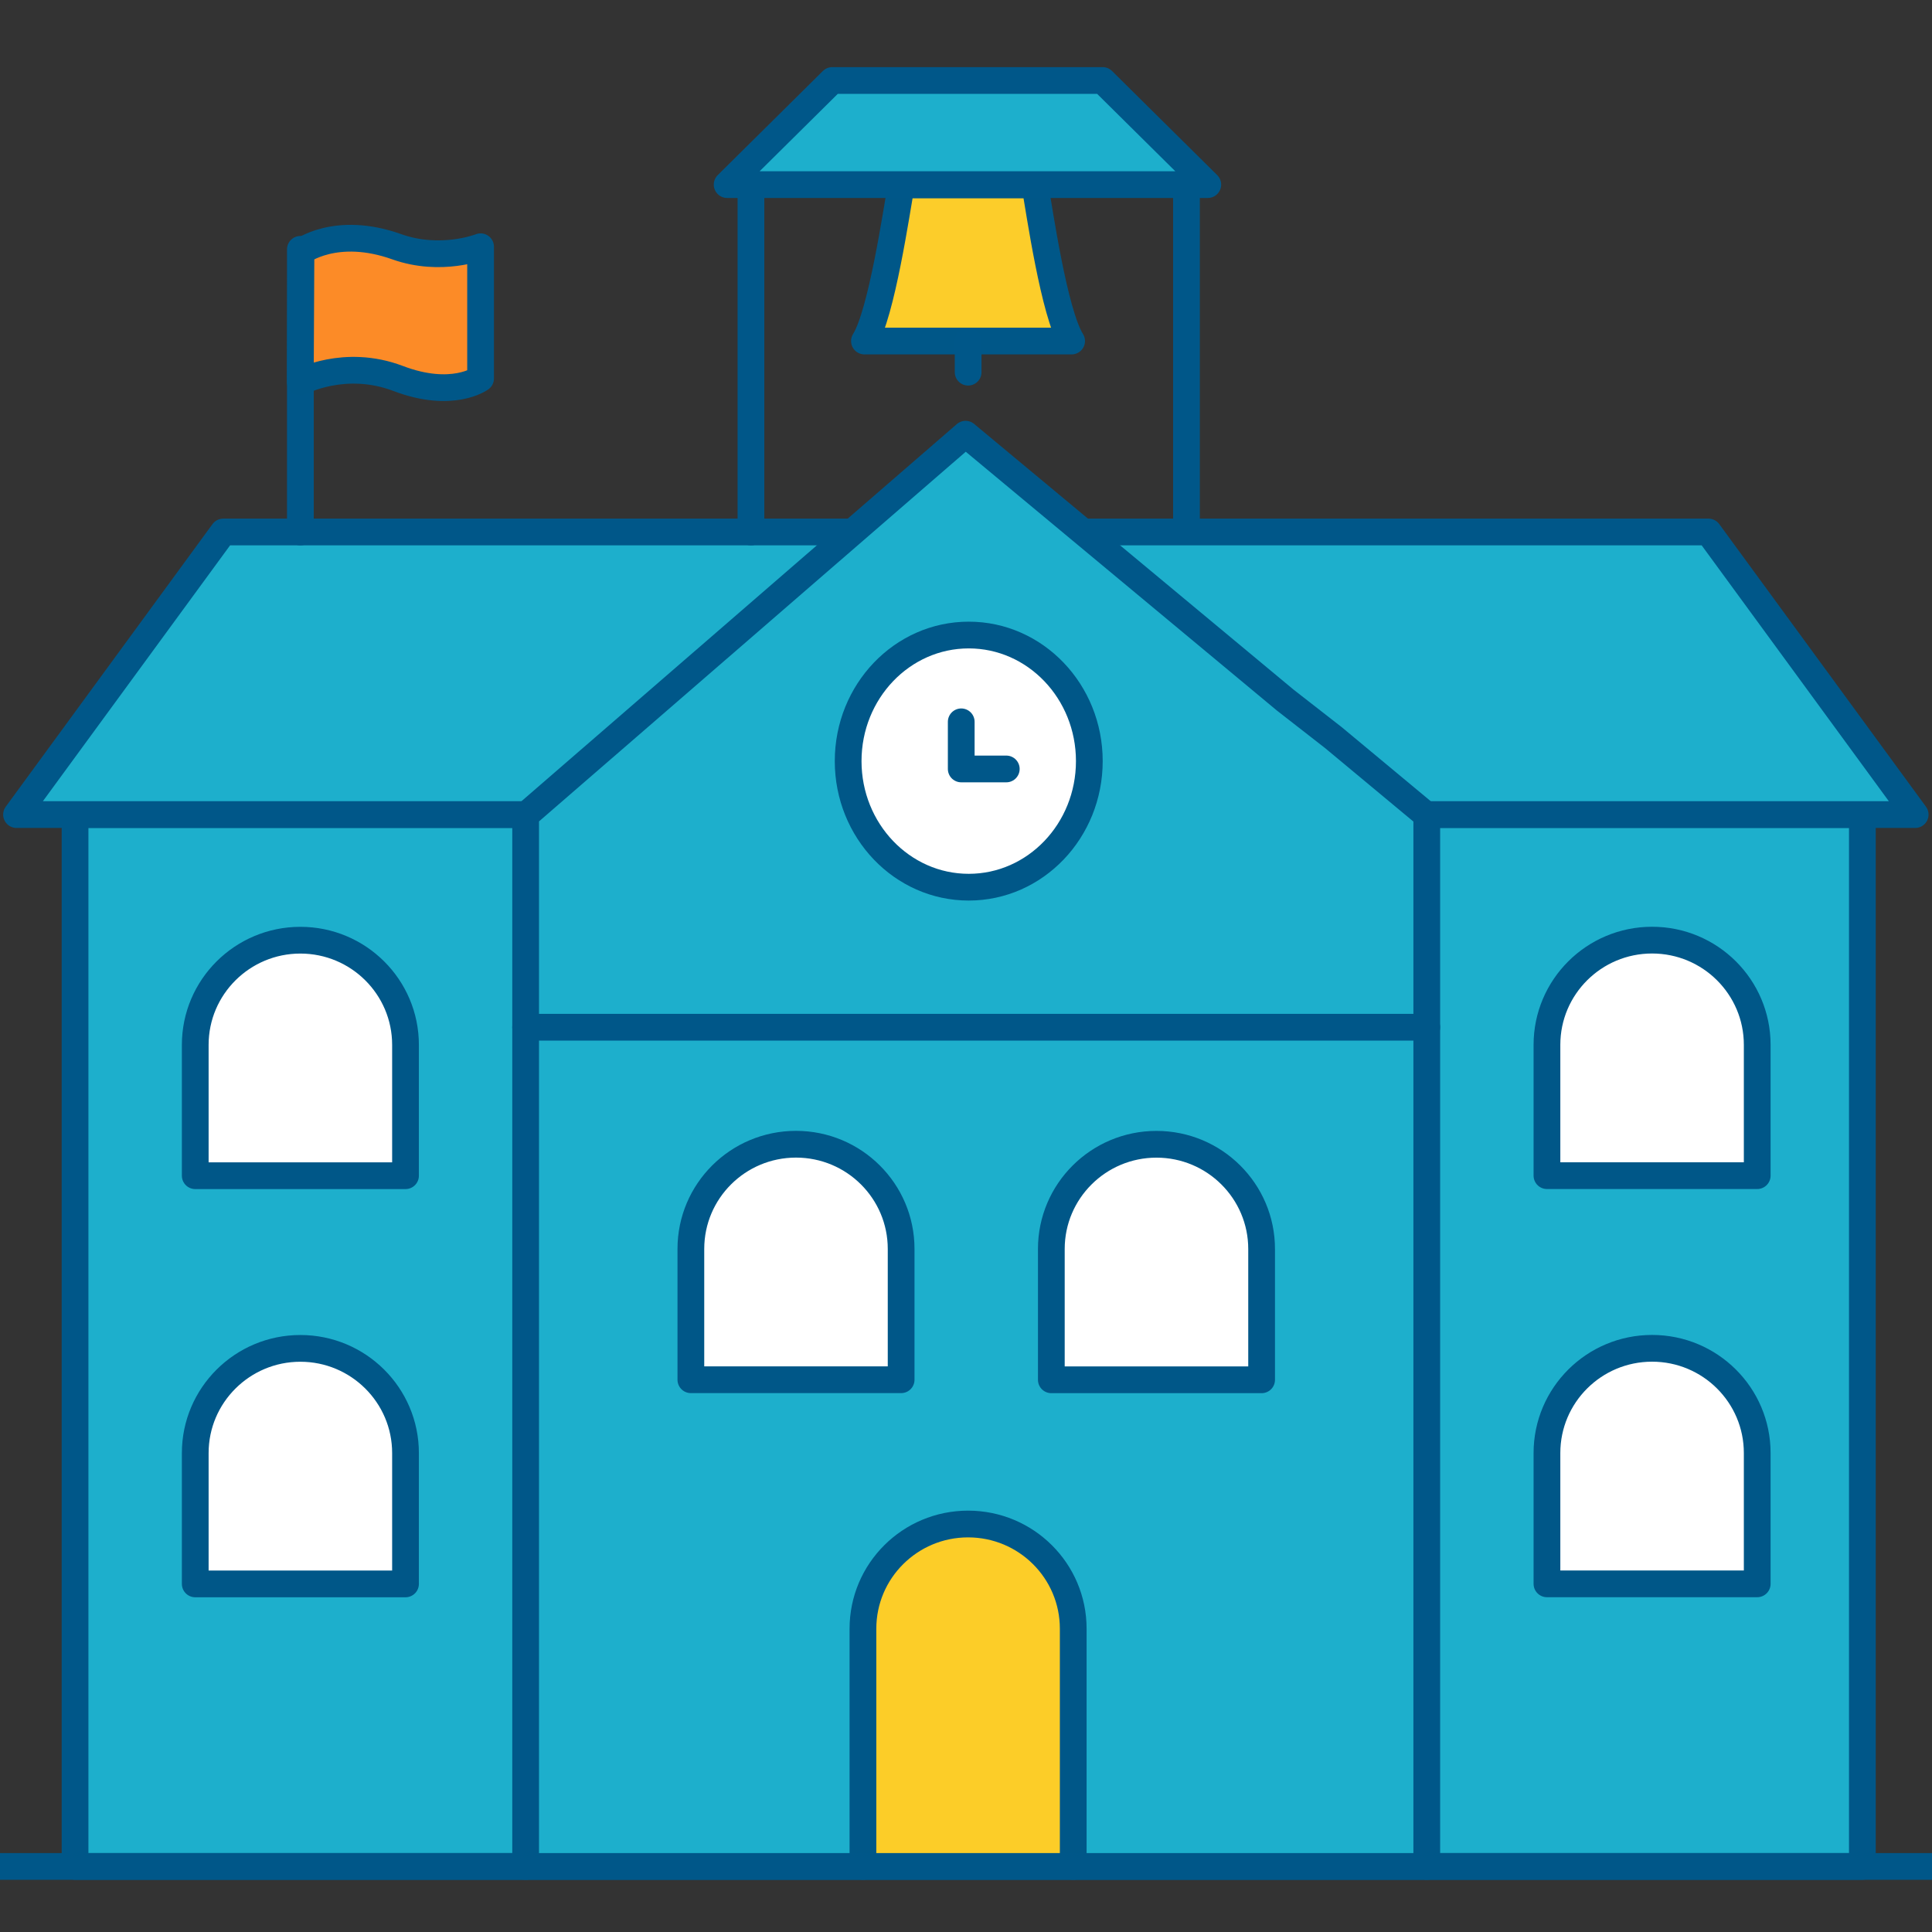 <?xml version="1.0" encoding="UTF-8"?>
<svg width="120px" height="120px" viewBox="0 0 120 120" version="1.1" xmlns="http://www.w3.org/2000/svg" xmlns:xlink="http://www.w3.org/1999/xlink">
    <rect x="0" y="0" width="120" height="120" fill="#333333" stroke="none"/>
    <title>Artboard</title>
    <g id="Artboard" stroke="none" stroke-width="1" fill="none" fill-rule="evenodd" stroke-linecap="round" stroke-linejoin="round">
        <g id="K12School" transform="translate(0, 5)" stroke-width="1.661">
            <polygon id="Path" stroke="#005789" fill="#1DAFCC" fill-rule="nonzero" points="115.675 45.595 115.675 94.349 115.675 98.25 115.675 110.927 4.662 110.927 4.662 67.048 4.662 62.172 4.662 45.595"></polygon>
            <line x1="73.694" y1="6.562" x2="73.694" y2="28.043" id="Path" stroke="#005789"></line>
            <polygon id="Path" stroke="#005789" fill="#1DAFCC" fill-rule="nonzero" points="67.164 28.043 83.023 28.043 87.689 28.043 106.116 28.043 118.955 45.595 88.72 45.595 32.63 45.595 1.027 45.595 13.869 28.043 52.995 28.043"></polygon>
            <polyline id="Path" stroke="#005789" fill="#1DAFCC" fill-rule="nonzero" points="32.648 110.927 32.648 105.077 32.648 93.375 32.648 45.639 59.974 21.969 79.832 38.487 82.812 40.809 88.619 45.639 88.619 110.927"></polyline>
            <ellipse id="Oval" stroke="#005788" fill="#FFFFFF" fill-rule="nonzero" cx="60.17" cy="42.274" rx="7.49" ry="7.831"></ellipse>
            <path d="M109.144,68.022 L96.084,68.022 L96.084,59.895 C96.084,56.305 99.008,53.393 102.614,53.393 L102.614,53.393 C106.22,53.393 109.144,56.305 109.144,59.895 L109.144,68.022 Z" id="Path" stroke="#005788" fill="#FFFFFF" fill-rule="nonzero"></path>
            <path d="M71.83,66.073 L71.83,66.073 C75.433,66.073 78.361,68.985 78.361,72.576 L78.361,80.702 L65.3,80.702 L65.3,72.576 C65.3,68.989 68.224,66.073 71.83,66.073 Z" id="Path" stroke="#005788" fill="#FFFFFF" fill-rule="nonzero"></path>
            <path d="M55.971,80.698 L42.911,80.698 L42.911,72.572 C42.911,68.981 45.835,66.07 49.441,66.07 L49.441,66.07 C53.047,66.07 55.971,68.981 55.971,72.572 L55.971,80.698 Z" id="Path" stroke="#005788" fill="#FFFFFF" fill-rule="nonzero"></path>
            <path d="M53.599,110.927 L53.599,96.161 C53.599,92.57 56.524,89.659 60.13,89.659 L60.13,89.659 C63.736,89.659 66.66,92.57 66.66,96.161 L66.66,110.927" id="Path" stroke="#005788" fill="#FCCD28" fill-rule="nonzero"></path>
            <path d="M109.144,93.375 L96.084,93.375 L96.084,85.249 C96.084,81.658 99.008,78.746 102.614,78.746 L102.614,78.746 C106.22,78.746 109.144,81.658 109.144,85.249 L109.144,93.375 Z" id="Path" stroke="#005788" fill="#FFFFFF" fill-rule="nonzero"></path>
            <path d="M18.657,53.397 L18.657,53.397 C22.26,53.397 25.187,56.308 25.187,59.899 L25.187,68.025 L12.127,68.025 L12.127,59.899 C12.127,56.312 15.051,53.397 18.657,53.397 Z" id="Path" stroke="#005788" fill="#FFFFFF" fill-rule="nonzero"></path>
            <path d="M18.657,78.75 L18.657,78.75 C22.26,78.75 25.187,81.662 25.187,85.252 L25.187,93.379 L12.127,93.379 L12.127,85.252 C12.127,81.665 15.051,78.75 18.657,78.75 Z" id="Path" stroke="#005788" fill="#FFFFFF" fill-rule="nonzero"></path>
            <polyline id="Path" stroke="#005789" points="59.704 39.834 59.704 42.761 62.502 42.761"></polyline>
            <path d="M55.979,6.484 C55.686,8.119 54.756,14.489 53.692,16.182 L66.56,16.182 C65.478,14.459 64.566,8.137 64.277,6.484 L55.975,6.484 L55.979,6.484 Z" id="Path" stroke="#005788" fill="#FCCD2A" fill-rule="nonzero"></path>
            <polygon id="Path" stroke="#005789" fill="#1DAFCC" fill-rule="nonzero" points="75.018 6.466 45.164 6.466 51.694 0 68.487 0"></polygon>
            <line x1="18.657" y1="28.043" x2="18.657" y2="10.488" id="Path" stroke="#005789"></line>
            <path d="M18.657,18.725 C18.657,18.725 21.407,17.245 24.728,18.507 C28.101,19.792 29.85,18.507 29.85,18.507 L29.85,10.326 C29.85,10.326 27.393,11.304 24.643,10.326 C20.855,8.975 18.694,10.636 18.694,10.636 L18.653,18.729 L18.657,18.725 Z" id="Path" stroke="#005788" fill="#FC8B27" fill-rule="nonzero"></path>
            <line x1="32.648" y1="58.803" x2="88.619" y2="58.803" id="Path" stroke="#005789"></line>
            <line x1="60.133" y1="16.182" x2="60.133" y2="18.116" id="Path" stroke="#005789"></line>
            <polyline id="Path" stroke="#005789" points="0 110.927 27.986 110.927 42.911 110.927 120 110.927"></polyline>
            <line x1="46.643" y1="28.043" x2="46.643" y2="6.562" id="Path" stroke="#005789"></line>
        </g>
    </g>
</svg>